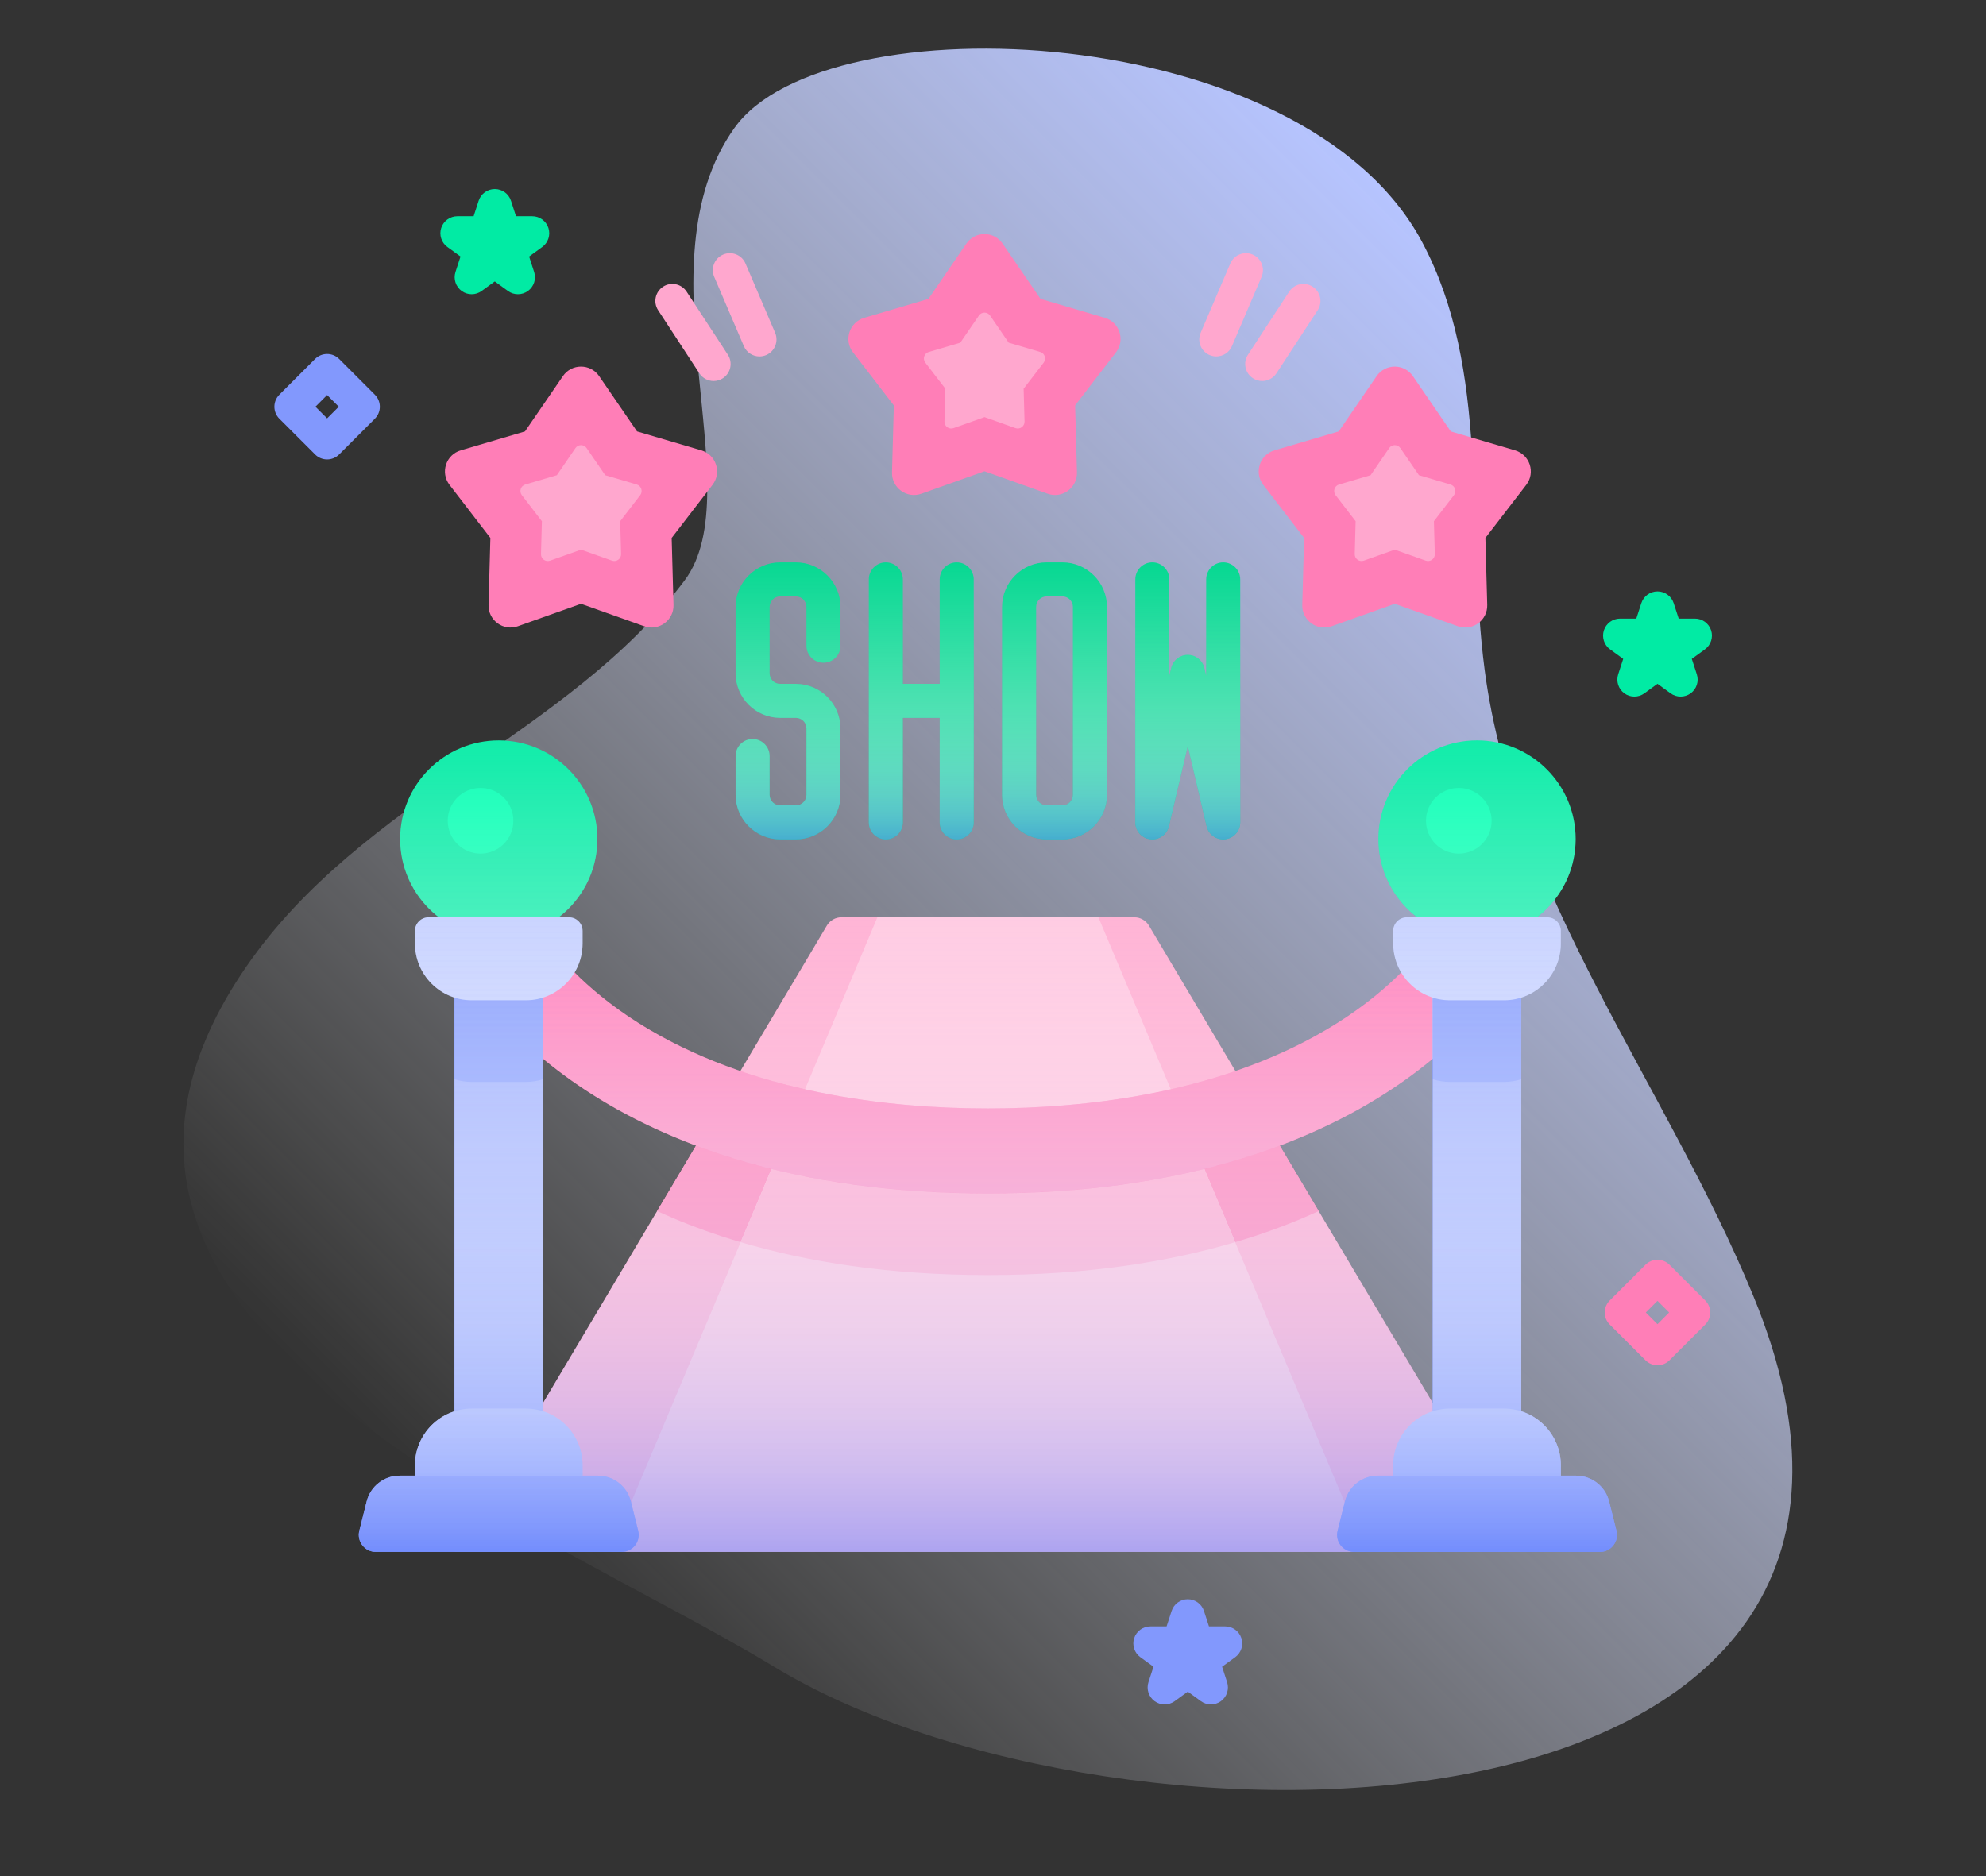 <?xml version="1.0" encoding="UTF-8"?>
<!DOCTYPE svg PUBLIC '-//W3C//DTD SVG 1.0//EN'
          'http://www.w3.org/TR/2001/REC-SVG-20010904/DTD/svg10.dtd'>
<svg height="551.6" preserveAspectRatio="xMidYMid meet" version="1.0" viewBox="-34.4 -14.3 583.8 551.6" width="583.8" xmlns="http://www.w3.org/2000/svg" xmlns:xlink="http://www.w3.org/1999/xlink" zoomAndPan="magnify"
><rect x="-34.4" y="-14.3" width="583.8" height="551.6" fill="#333333" stroke="none"/><g
  ><g
    ><linearGradient gradientTransform="matrix(1 0 0 -1 8.4 488.1)" gradientUnits="userSpaceOnUse" id="a" x1="110.989" x2="444.068" xlink:actuate="onLoad" xlink:show="other" xlink:type="simple" y1="33.795" y2="366.874"
      ><stop offset="0" stop-color="#fff" stop-opacity="0"
        /><stop offset="1" stop-color="#b6c4ff"
      /></linearGradient
      ><path d="M480.972,366.657c-25.582-62.004-70.212-117.455-78.941-183.96 c-5.571-42.44,1.738-88.108-18.406-125.876c-34.911-65.455-175.359-71.146-202.143-33.49 c-28.538,40.123,5.237,106.478-14.634,133.018c-34.018,45.433-94.77,64.078-128.862,113.584 c-72.37,105.091,86.802,164.218,154.992,205.717C294.245,537.279,549.409,532.534,480.972,366.657L480.972,366.657z" fill="url(#a)"
    /></g
    ><g
    ><g
      ><g
        ><g
          ><g id="change1_1"
            ><path d="M412.785,441.979h-45.784l-111.001-5l-111.001,5H99.214l109.447-184.132 c0.9-1.517,2.533-2.445,4.298-2.445h10.555l32.486,5l32.485-5h10.555c1.765,0,3.397,0.929,4.299,2.445L412.785,441.979z" fill="#FFA7CE"
            /></g
            ><g id="change2_2"
            ><path d="M256,335.593c-23.566,0-55.479-2.944-84.354-15.472l-12.877,21.665 c23.05,10.537,54.684,18.807,97.232,18.807s74.182-8.27,97.231-18.807l-12.877-21.665 C311.478,332.648,279.566,335.593,256,335.593L256,335.593z" fill="#FF7EB7"
            /></g
            ><g id="change3_1"
            ><path d="M367.001,441.979H144.999l78.515-186.578h64.972L367.001,441.979z" fill="#FFC3DE"
            /></g
            ><g id="change1_2"
            ><path d="M256,335.593c-17.83,0-40.437-1.694-62.892-7.939l-9.791,23.267c19.626,5.81,43.604,9.673,72.683,9.673 s53.056-3.863,72.682-9.673l-9.791-23.267C296.436,333.898,273.83,335.593,256,335.593z" fill="#FFA7CE"
            /></g
          ></g
          ><g
          ><g
            ><g id="change4_1"
              ><path d="M256,336.593c-114.8,0-150.205-60.184-151.656-62.744l21.754-12.32l-0.056-0.097 c0.072,0.125,7.589,12.611,27.054,24.935c32.937,20.851,74.139,25.229,102.904,25.229c28.765,0,69.969-4.378,102.903-25.229 c19.465-12.322,26.98-24.81,27.054-24.935l-0.056,0.097l21.754,12.32C406.204,276.409,370.8,336.593,256,336.593z" fill="#FF5BA7"
              /></g
            ></g
            ><g
            ><g
              ><g id="change5_1"
                ><circle cx="112.217" cy="232.38" fill="#01EBA4" r="28.99"
                /></g
                ><g id="change6_1"
                ><circle cx="106.862" cy="227.024" fill="#02FFB2" r="9.648"
                /></g
                ><g
                ><g id="change7_5"
                  ><path d="M99.214,272.43h26.007v163.288H99.214V272.43z" fill="#8298FD"
                  /></g
                  ><g id="change7_6"
                  ><path d="M99.214,272.43h26.007v163.288H99.214V272.43z" fill="#8298FD"
                  /></g
                  ><g id="change8_2"
                  ><path d="M99.214,303.014c1.6,0.509,3.301,0.789,5.07,0.789h15.866c1.769,0,3.471-0.279,5.07-0.789V272.43 H99.214V303.014z" fill="#6582FD"
                  /></g
                  ><g id="change9_3"
                  ><path d="M136.853,424.247H87.582v-7.699c0-9.224,7.478-16.701,16.702-16.701h15.866 c9.225,0,16.702,7.478,16.702,16.701V424.247z" fill="#B6C4FF"
                  /></g
                  ><g id="change9_2"
                  ><path d="M91.582,255.401h41.271c2.209,0,4,1.791,4,4v3.699c0,9.224-7.478,16.702-16.702,16.702h-15.866 c-9.225,0-16.702-7.479-16.702-16.702v-3.699C87.582,257.192,89.373,255.401,91.582,255.401z" fill="#B6C4FF"
                  /></g
                  ><g id="change7_8"
                  ><path d="M153.203,435.766l-2.156-8.621c-1.113-4.451-5.113-7.574-9.701-7.574H83.09 c-4.588,0-8.588,3.122-9.701,7.574l-2.156,8.621c-0.789,3.156,1.598,6.213,4.852,6.213h72.269 C151.605,441.979,153.992,438.923,153.203,435.766z" fill="#8298FD"
                  /></g
                ></g
              ></g
              ><g
              ><g id="change5_2"
                ><circle cx="399.782" cy="232.38" fill="#01EBA4" r="28.99"
                /></g
                ><g id="change6_2"
                ><circle cx="394.427" cy="227.024" fill="#02FFB2" r="9.648"
                /></g
                ><g
                ><g id="change7_3"
                  ><path d="M386.779,272.43h26.007v163.288h-26.007V272.43z" fill="#8298FD"
                  /></g
                  ><g id="change7_4"
                  ><path d="M386.779,272.43h26.007v163.288h-26.007V272.43z" fill="#8298FD"
                  /></g
                  ><g id="change8_1"
                  ><path d="M386.779,303.014c1.601,0.509,3.301,0.789,5.07,0.789h15.867c1.768,0,3.47-0.279,5.069-0.789V272.43 h-26.007V303.014z" fill="#6582FD"
                  /></g
                  ><g id="change9_1"
                  ><path d="M424.418,424.247h-49.271v-7.699c0-9.224,7.479-16.701,16.702-16.701h15.867 c9.224,0,16.702,7.478,16.702,16.701V424.247z" fill="#B6C4FF"
                  /></g
                  ><g id="change9_4"
                  ><path d="M379.147,255.401h41.271c2.209,0,4,1.791,4,4v3.699c0,9.224-7.479,16.702-16.702,16.702h-15.867 c-9.224,0-16.702-7.479-16.702-16.702v-3.699C375.147,257.192,376.938,255.401,379.147,255.401z" fill="#B6C4FF"
                  /></g
                  ><g id="change7_2"
                  ><path d="M440.768,435.766l-2.156-8.621c-1.113-4.451-5.113-7.574-9.701-7.574h-58.255 c-4.588,0-8.588,3.122-9.701,7.574l-2.155,8.621c-0.789,3.156,1.598,6.213,4.851,6.213h72.27 C439.17,441.979,441.557,438.923,440.768,435.766z" fill="#8298FD"
                  /></g
                  ><linearGradient gradientTransform="matrix(1 0 0 -1 8.4 488.1)" gradientUnits="userSpaceOnUse" id="b" x1="247.6" x2="247.6" xlink:actuate="onLoad" xlink:show="other" xlink:type="simple" y1="40.057" y2="299.361"
                  ><stop offset="0" stop-color="#6582fd" stop-opacity=".6"
                    /><stop offset=".05" stop-color="#839afd" stop-opacity=".57"
                    /><stop offset=".116" stop-color="#a4b5fe" stop-opacity=".53"
                    /><stop offset=".19" stop-color="#c1ccfe" stop-opacity=".486"
                    /><stop offset=".273" stop-color="#d8dffe" stop-opacity=".436"
                    /><stop offset=".368" stop-color="#e9edff" stop-opacity=".379"
                    /><stop offset=".482" stop-color="#f6f8ff" stop-opacity=".31"
                    /><stop offset=".635" stop-color="#fdfdff" stop-opacity=".218"
                    /><stop offset=".997" stop-color="#fff" stop-opacity="0"
                  /></linearGradient
                  ><path d="M440.768,435.766l-2.156-8.621c-1.113-4.451-5.113-7.574-9.701-7.574h-4.491v-3.024 c0-7.456-4.889-13.766-11.633-15.913V279.014c6.744-2.147,11.633-8.457,11.633-15.913v-3.699c0-2.209-1.791-4-4-4h-3.025 c7.281-5.578,11.843-14.526,11.341-24.517c-0.731-14.575-12.515-26.521-27.08-27.437 c-16.858-1.059-30.861,12.301-30.861,28.931c0,9.386,4.463,17.724,11.379,23.022h-3.025c-2.209,0-4,1.791-4,4v3.699 c0,3.114,0.863,6.024,2.348,8.52c-4.297,4.317-10.376,9.544-18.591,14.744c-9.524,6.03-19.742,10.675-30.148,14.242 l-25.416-42.76c-0.901-1.517-2.534-2.445-4.298-2.445h-86.082c-1.765,0-3.397,0.929-4.298,2.445l-25.416,42.76 c-10.407-3.567-20.624-8.212-30.149-14.242c-8.215-5.2-14.294-10.427-18.591-14.744c1.486-2.495,2.348-5.405,2.348-8.52 v-3.699c0-2.209-1.791-4-4-4h-3.024c7.28-5.578,11.844-14.526,11.341-24.517c-0.733-14.575-12.517-26.521-27.08-27.436 c-16.858-1.059-30.862,12.301-30.862,28.931c0,9.386,4.464,17.725,11.379,23.022h-3.024c-2.209,0-4,1.791-4,4v3.699 c0,7.456,4.888,13.766,11.632,15.913v121.62c-6.744,2.146-11.632,8.458-11.632,15.912v3.024H83.09 c-4.588,0-8.588,3.122-9.701,7.573l-2.156,8.621c-0.789,3.156,1.598,6.213,4.852,6.213h359.834 C439.17,441.979,441.557,438.923,440.768,435.766L440.768,435.766z M125.221,398.226V296.971 c10.315,8.584,24.938,18.044,44.987,25.569L125.221,398.226z M386.779,398.226l-44.986-75.686 c20.05-7.525,34.672-16.985,44.986-25.569V398.226z" fill="url(#b)"
                  /><linearGradient gradientTransform="matrix(1 0 0 -1 8.4 488.1)" gradientUnits="userSpaceOnUse" id="c" x1="247.6" x2="247.6" xlink:actuate="onLoad" xlink:show="other" xlink:type="simple" y1="41.987" y2="298.518"
                  ><stop offset="0" stop-color="#6582fd" stop-opacity=".6"
                    /><stop offset=".05" stop-color="#839afd" stop-opacity=".57"
                    /><stop offset=".116" stop-color="#a4b5fe" stop-opacity=".53"
                    /><stop offset=".19" stop-color="#c1ccfe" stop-opacity=".486"
                    /><stop offset=".273" stop-color="#d8dffe" stop-opacity=".436"
                    /><stop offset=".368" stop-color="#e9edff" stop-opacity=".379"
                    /><stop offset=".482" stop-color="#f6f8ff" stop-opacity=".31"
                    /><stop offset=".635" stop-color="#fdfdff" stop-opacity=".218"
                    /><stop offset=".997" stop-color="#fff" stop-opacity="0"
                  /></linearGradient
                  ><path d="M440.768,435.766l-2.156-8.621c-1.113-4.451-5.113-7.574-9.701-7.574h-4.491v-3.024 c0-7.456-4.889-13.766-11.633-15.913V279.014c6.744-2.147,11.633-8.458,11.633-15.913v-3.699c0-2.209-1.791-4-4-4h-3.025 c6.916-5.298,11.379-13.637,11.379-23.022c0-16.01-12.979-28.989-28.99-28.989c-16.01,0-28.989,12.979-28.989,28.989 c0,9.386,4.464,17.725,11.379,23.022h-3.025c-2.209,0-4,1.791-4,4v3.699c0,3.114,0.863,6.024,2.348,8.52 c-4.297,4.318-10.376,9.544-18.591,14.744c-32.936,20.851-74.139,25.228-102.903,25.228 c-28.766,0-69.969-4.377-102.904-25.228c-8.215-5.2-14.294-10.427-18.591-14.744c1.486-2.495,2.348-5.405,2.348-8.52v-3.699 c0-2.209-1.791-4-4-4h-3.024c6.916-5.298,11.379-13.637,11.379-23.022c0-16.01-12.979-28.989-28.99-28.989 s-28.99,12.979-28.99,28.989c0,9.386,4.464,17.725,11.379,23.022h-3.024c-2.209,0-4,1.791-4,4v3.699 c0,7.456,4.888,13.766,11.632,15.913v121.619c-6.744,2.147-11.632,8.458-11.632,15.913v3.024H83.09 c-4.588,0-8.588,3.123-9.701,7.574l-2.156,8.621c-0.789,3.156,1.599,6.213,4.852,6.213h72.269 c3.253,0,5.641-3.057,4.852-6.213l-2.156-8.621c-1.113-4.451-5.113-7.574-9.701-7.574h-4.492v-3.024 c0-7.456-4.888-13.766-11.632-15.913V296.976c21.511,17.898,61.814,39.617,130.779,39.617s109.268-21.719,130.778-39.617 v103.657c-6.744,2.147-11.632,8.458-11.632,15.913v3.024h-4.492c-4.588,0-8.588,3.123-9.701,7.574l-2.155,8.621 c-0.789,3.156,1.598,6.213,4.851,6.213h72.27C439.17,441.979,441.557,438.923,440.768,435.766L440.768,435.766z" fill="url(#c)"
                /></g
              ></g
            ></g
          ></g
          ><g
          ><g
            ><g
              ><g id="change2_3"
                ><path d="M255,124.26l-18.556,6.598c-4.281,1.522-8.757-1.729-8.633-6.272l0.541-19.685l-12.009-15.608 c-2.771-3.602-1.062-8.862,3.297-10.147l18.889-5.568l11.134-16.244c2.568-3.749,8.101-3.749,10.67,0l11.133,16.244 l18.889,5.568c4.359,1.285,6.069,6.546,3.297,10.147l-12.009,15.608l0.541,19.685c0.125,4.543-4.351,7.795-8.633,6.272 L255,124.26z" fill="#FF7EB7"
                /></g
                ><g id="change1_4"
                ><path d="M243.495,99.981l-5.891-7.656c-0.856-1.114-0.328-2.741,1.021-3.138l9.265-2.731l5.461-7.967 c0.794-1.159,2.505-1.159,3.299,0l5.46,7.967l9.266,2.731c1.348,0.396,1.876,2.023,1.02,3.138l-5.89,7.656l0.266,9.655 c0.039,1.404-1.345,2.409-2.669,1.938l-9.1-3.236l-9.102,3.237c-1.323,0.471-2.708-0.535-2.669-1.938L243.495,99.981z" fill="#FFA7CE"
                /></g
              ></g
            ></g
            ><g
            ><g
              ><g id="change2_4"
                ><path d="M136.397,163.224l-18.555,6.598c-4.282,1.523-8.757-1.729-8.633-6.272l0.541-19.685l-12.009-15.608 c-2.771-3.602-1.063-8.862,3.297-10.147l18.889-5.568l11.133-16.244c2.569-3.749,8.102-3.749,10.67,0l11.133,16.244 l18.89,5.568c4.358,1.285,6.068,6.546,3.297,10.147l-12.009,15.608l0.541,19.685c0.125,4.544-4.352,7.796-8.634,6.272 L136.397,163.224z" fill="#FF7EB7"
                /></g
                ><g id="change1_5"
                ><path d="M124.892,138.945l-5.89-7.656c-0.857-1.114-0.328-2.741,1.02-3.138l9.266-2.731l5.461-7.967 c0.794-1.159,2.505-1.159,3.299,0l5.46,7.967l9.265,2.731c1.349,0.396,1.876,2.023,1.021,3.138l-5.891,7.656l0.266,9.655 c0.039,1.404-1.346,2.41-2.669,1.938l-9.101-3.235l-9.101,3.236c-1.324,0.472-2.708-0.535-2.669-1.938L124.892,138.945z" fill="#FFA7CE"
                /></g
              ></g
              ><g
              ><g id="change2_5"
                ><path d="M375.603,163.224l-18.555,6.598c-4.282,1.523-8.757-1.729-8.634-6.272l0.541-19.685l-12.009-15.608 c-2.771-3.602-1.062-8.862,3.297-10.147l18.89-5.568l11.133-16.244c2.569-3.749,8.101-3.749,10.67,0l11.133,16.244 l18.889,5.568c4.359,1.285,6.069,6.546,3.298,10.147l-12.01,15.608l0.541,19.685c0.125,4.544-4.351,7.796-8.633,6.272 L375.603,163.224z" fill="#FF7EB7"
                /></g
                ><g id="change1_8"
                ><path d="M364.098,138.945l-5.891-7.656c-0.856-1.114-0.327-2.741,1.021-3.138l9.265-2.731l5.461-7.967 c0.794-1.159,2.506-1.159,3.3,0l5.46,7.967l9.265,2.731c1.348,0.396,1.876,2.023,1.02,3.138l-5.89,7.656l0.266,9.655 c0.039,1.404-1.345,2.41-2.669,1.938l-9.1-3.235l-9.101,3.236c-1.324,0.472-2.708-0.535-2.67-1.938L364.098,138.945z" fill="#FFA7CE"
                /></g
              ></g
            ></g
          ></g
          ><g
          ><g id="change10_1"
            ><path d="M199.557,151.045h-4.62c-7.227,0-13.105,5.88-13.105,13.106v19.509c0,7.228,5.88,13.106,13.105,13.106 h4.62c1.713,0,3.106,1.394,3.106,3.105v19.51c0,1.714-1.395,3.106-3.106,3.106h-4.62c-1.713,0-3.105-1.394-3.105-3.106v-11.402 c0-2.762-2.238-5-5-5c-2.763,0-5,2.238-5,5v11.402c0,7.228,5.88,13.106,13.105,13.106h4.62c7.228,0,13.106-5.88,13.106-13.106 v-19.51c0-7.227-5.88-13.105-13.106-13.105h-4.62c-1.713,0-3.105-1.395-3.105-3.106v-19.509c0-1.713,1.394-3.106,3.105-3.106 h4.62c1.713,0,3.106,1.395,3.106,3.106v11.403c0,2.762,2.237,5,5,5c2.762,0,5-2.238,5-5v-11.403 C212.663,156.925,206.783,151.045,199.557,151.045z" fill="#00D78F"
            /></g
            ><linearGradient gradientTransform="matrix(1 0 0 -1 8.4 488.1)" gradientUnits="userSpaceOnUse" id="d" x1="188.847" x2="188.847" xlink:actuate="onLoad" xlink:show="other" xlink:type="simple" y1="252.618" y2="341.639"
            ><stop offset="0" stop-color="#6582fd" stop-opacity=".6"
              /><stop offset=".05" stop-color="#839afd" stop-opacity=".57"
              /><stop offset=".116" stop-color="#a4b5fe" stop-opacity=".53"
              /><stop offset=".19" stop-color="#c1ccfe" stop-opacity=".486"
              /><stop offset=".273" stop-color="#d8dffe" stop-opacity=".436"
              /><stop offset=".368" stop-color="#e9edff" stop-opacity=".379"
              /><stop offset=".482" stop-color="#f6f8ff" stop-opacity=".31"
              /><stop offset=".635" stop-color="#fdfdff" stop-opacity=".218"
              /><stop offset=".997" stop-color="#fff" stop-opacity="0"
            /></linearGradient
            ><path d="M199.557,151.045h-4.62c-7.227,0-13.105,5.88-13.105,13.106v19.509 c0,7.228,5.88,13.106,13.105,13.106h4.62c1.713,0,3.106,1.394,3.106,3.105v19.51c0,1.714-1.395,3.106-3.106,3.106h-4.62 c-1.713,0-3.105-1.394-3.105-3.106v-11.402c0-2.762-2.238-5-5-5c-2.763,0-5,2.238-5,5v11.402 c0,7.228,5.88,13.106,13.105,13.106h4.62c7.228,0,13.106-5.88,13.106-13.106v-19.51c0-7.227-5.88-13.105-13.106-13.105h-4.62 c-1.713,0-3.105-1.395-3.105-3.106v-19.509c0-1.713,1.394-3.106,3.105-3.106h4.62c1.713,0,3.106,1.395,3.106,3.106v11.403 c0,2.762,2.237,5,5,5c2.762,0,5-2.238,5-5v-11.403C212.663,156.925,206.783,151.045,199.557,151.045z" fill="url(#d)"
            /><g id="change10_2"
            ><path d="M246.832,151.045c-2.763,0-5,2.238-5,5v30.723h-10.833v-30.723c0-2.762-2.238-5-5-5 c-2.763,0-5,2.238-5,5v71.444c0,2.762,2.237,5,5,5c2.762,0,5-2.238,5-5v-30.723h10.833v30.723c0,2.762,2.237,5,5,5 c2.762,0,5-2.238,5-5v-71.444C251.832,153.283,249.594,151.045,246.832,151.045z" fill="#00D78F"
            /></g
            ><linearGradient gradientTransform="matrix(1 0 0 -1 8.4 488.1)" gradientUnits="userSpaceOnUse" id="e" x1="228.015" x2="228.015" xlink:actuate="onLoad" xlink:show="other" xlink:type="simple" y1="252.619" y2="341.296"
            ><stop offset="0" stop-color="#6582fd" stop-opacity=".6"
              /><stop offset=".05" stop-color="#839afd" stop-opacity=".57"
              /><stop offset=".116" stop-color="#a4b5fe" stop-opacity=".53"
              /><stop offset=".19" stop-color="#c1ccfe" stop-opacity=".486"
              /><stop offset=".273" stop-color="#d8dffe" stop-opacity=".436"
              /><stop offset=".368" stop-color="#e9edff" stop-opacity=".379"
              /><stop offset=".482" stop-color="#f6f8ff" stop-opacity=".31"
              /><stop offset=".635" stop-color="#fdfdff" stop-opacity=".218"
              /><stop offset=".997" stop-color="#fff" stop-opacity="0"
            /></linearGradient
            ><path d="M246.832,151.045c-2.763,0-5,2.238-5,5v30.723h-10.833v-30.723c0-2.762-2.238-5-5-5 c-2.763,0-5,2.238-5,5v71.444c0,2.762,2.237,5,5,5c2.762,0,5-2.238,5-5v-30.723h10.833v30.723c0,2.762,2.237,5,5,5 c2.762,0,5-2.238,5-5v-71.444C251.832,153.283,249.594,151.045,246.832,151.045z" fill="url(#e)"
            /><g id="change10_3"
            ><path d="M277.895,151.045h-4.62c-7.227,0-13.105,5.88-13.105,13.106v55.23c0,7.228,5.88,13.106,13.105,13.106 h4.62c7.228,0,13.106-5.88,13.106-13.106v-55.23C291.001,156.925,285.121,151.045,277.895,151.045z M281.001,219.383 c0,1.714-1.395,3.106-3.106,3.106h-4.62c-1.713,0-3.105-1.394-3.105-3.106v-55.23c0-1.713,1.394-3.106,3.105-3.106h4.62 c1.713,0,3.106,1.395,3.106,3.106V219.383z" fill="#00D78F"
            /></g
            ><linearGradient gradientTransform="matrix(1 0 0 -1 8.4 488.1)" gradientUnits="userSpaceOnUse" id="f" x1="267.186" x2="267.186" xlink:actuate="onLoad" xlink:show="other" xlink:type="simple" y1="253.047" y2="340.958"
            ><stop offset="0" stop-color="#6582fd" stop-opacity=".6"
              /><stop offset=".05" stop-color="#839afd" stop-opacity=".57"
              /><stop offset=".116" stop-color="#a4b5fe" stop-opacity=".53"
              /><stop offset=".19" stop-color="#c1ccfe" stop-opacity=".486"
              /><stop offset=".273" stop-color="#d8dffe" stop-opacity=".436"
              /><stop offset=".368" stop-color="#e9edff" stop-opacity=".379"
              /><stop offset=".482" stop-color="#f6f8ff" stop-opacity=".31"
              /><stop offset=".635" stop-color="#fdfdff" stop-opacity=".218"
              /><stop offset=".997" stop-color="#fff" stop-opacity="0"
            /></linearGradient
            ><path d="M277.895,151.045h-4.62c-7.227,0-13.105,5.88-13.105,13.106v55.23 c0,7.228,5.88,13.106,13.105,13.106h4.62c7.228,0,13.106-5.88,13.106-13.106v-55.23 C291.001,156.925,285.121,151.045,277.895,151.045z M281.001,219.383c0,1.714-1.395,3.106-3.106,3.106h-4.62 c-1.713,0-3.105-1.394-3.105-3.106v-55.23c0-1.713,1.394-3.106,3.105-3.106h4.62c1.713,0,3.106,1.395,3.106,3.106V219.383z" fill="url(#f)"
            /><g id="change10_4"
            ><path d="M325.17,151.045c-2.763,0-5,2.238-5,5v28.39l-0.551-2.336c-0.531-2.26-2.547-3.854-4.866-3.854 c-2.32,0-4.335,1.596-4.867,3.854l-0.549,2.332v-28.386c0-2.762-2.238-5-5-5c-2.763,0-5,2.238-5,5v71.444 c0,2.538,1.901,4.674,4.423,4.967c0.194,0.022,0.39,0.033,0.581,0.033c2.292,0,4.325-1.575,4.862-3.854l5.55-23.572 l5.55,23.572c0.582,2.472,2.918,4.113,5.443,3.82c2.521-0.293,4.424-2.429,4.424-4.967v-71.444 C330.17,153.283,327.932,151.045,325.17,151.045z" fill="#00D78F"
            /></g
            ><linearGradient gradientTransform="matrix(1 0 0 -1 8.4 488.1)" gradientUnits="userSpaceOnUse" id="g" x1="306.354" x2="306.354" xlink:actuate="onLoad" xlink:show="other" xlink:type="simple" y1="253.048" y2="340.466"
            ><stop offset="0" stop-color="#6582fd" stop-opacity=".6"
              /><stop offset=".05" stop-color="#839afd" stop-opacity=".57"
              /><stop offset=".116" stop-color="#a4b5fe" stop-opacity=".53"
              /><stop offset=".19" stop-color="#c1ccfe" stop-opacity=".486"
              /><stop offset=".273" stop-color="#d8dffe" stop-opacity=".436"
              /><stop offset=".368" stop-color="#e9edff" stop-opacity=".379"
              /><stop offset=".482" stop-color="#f6f8ff" stop-opacity=".31"
              /><stop offset=".635" stop-color="#fdfdff" stop-opacity=".218"
              /><stop offset=".997" stop-color="#fff" stop-opacity="0"
            /></linearGradient
            ><path d="M325.17,151.045c-2.763,0-5,2.238-5,5v28.39l-0.551-2.336c-0.531-2.26-2.547-3.854-4.866-3.854 c-2.32,0-4.335,1.596-4.867,3.854l-0.549,2.332v-28.386c0-2.762-2.238-5-5-5c-2.763,0-5,2.238-5,5v71.444 c0,2.538,1.901,4.674,4.423,4.967c0.194,0.022,0.39,0.033,0.581,0.033c2.292,0,4.325-1.575,4.862-3.854l5.55-23.572 l5.55,23.572c0.582,2.472,2.918,4.113,5.443,3.82c2.521-0.293,4.424-2.429,4.424-4.967v-71.444 C330.17,153.283,327.932,151.045,325.17,151.045z" fill="url(#g)"
          /></g
          ><g
          ><g
            ><g
              ><g id="change1_6"
                ><path d="M175.37,97.727c-1.633,0-3.231-0.798-4.19-2.267l-12.118-18.546c-1.511-2.312-0.86-5.41,1.45-6.921 c2.313-1.512,5.411-0.861,6.921,1.45l12.118,18.546c1.511,2.313,0.861,5.41-1.45,6.921 C177.257,97.463,176.308,97.727,175.37,97.727z" fill="#FFA7CE"
                /></g
              ></g
              ><g
              ><g id="change1_9"
                ><path d="M188.86,90.503c-1.939,0-3.787-1.137-4.599-3.033l-8.713-20.368 c-1.087-2.539,0.092-5.479,2.63-6.563c2.54-1.084,5.479,0.091,6.563,2.63l8.713,20.368c1.087,2.539-0.093,5.479-2.63,6.563 C190.184,90.373,189.517,90.503,188.86,90.503z" fill="#FFA7CE"
                /></g
              ></g
            ></g
            ><g
            ><g
              ><g id="change1_3"
                ><path d="M336.63,97.727c-0.938,0-1.887-0.265-2.73-0.815c-2.312-1.511-2.961-4.607-1.45-6.921l12.118-18.546 c1.51-2.313,4.604-2.963,6.921-1.45c2.313,1.511,2.961,4.608,1.45,6.921L340.82,95.461 C339.861,96.929,338.262,97.727,336.63,97.727z" fill="#FFA7CE"
                /></g
              ></g
              ><g
              ><g id="change1_7"
                ><path d="M323.14,90.503c-0.656,0-1.323-0.13-1.965-0.403c-2.538-1.086-3.718-4.024-2.63-6.563l8.713-20.368 c1.086-2.539,4.023-3.718,6.563-2.63c2.538,1.086,3.717,4.024,2.63,6.563l-8.713,20.368 C326.927,89.366,325.079,90.503,323.14,90.503z" fill="#FFA7CE"
                /></g
              ></g
            ></g
          ></g
        ></g
      ></g
      ><g id="change5_3"
      ><path d="M117.85,72.204c-1.031,0-2.062-0.317-2.938-0.955l-3.86-2.804l-3.86,2.804 c-1.752,1.273-4.124,1.273-5.878,0c-1.752-1.272-2.484-3.529-1.814-5.591l1.475-4.536l-3.859-2.805 c-1.753-1.273-2.485-3.53-1.815-5.59c0.669-2.062,2.589-3.455,4.755-3.455h4.771l1.475-4.537 c0.669-2.062,2.589-3.455,4.755-3.455s4.086,1.395,4.755,3.455l1.476,4.537h4.771c2.166,0,4.086,1.395,4.755,3.455 c0.67,2.06-0.063,4.315-1.815,5.59l-3.859,2.805l1.475,4.536c0.67,2.062-0.063,4.317-1.814,5.591 C119.912,71.886,118.881,72.204,117.85,72.204L117.85,72.204z" fill="#01EBA4"
      /></g
      ><g id="change5_4"
      ><path d="M459.627,190.507c-1.031,0-2.063-0.317-2.939-0.954l-3.858-2.805l-3.859,2.805 c-1.752,1.272-4.125,1.272-5.877,0c-1.753-1.273-2.486-3.53-1.816-5.591l1.475-4.537l-3.859-2.805 c-1.752-1.272-2.485-3.53-1.815-5.59c0.669-2.061,2.589-3.455,4.755-3.455h4.771l1.475-4.537 c0.669-2.061,2.589-3.455,4.755-3.455s4.087,1.396,4.756,3.455l1.475,4.537h4.771c2.166,0,4.086,1.396,4.755,3.455 c0.67,2.06-0.063,4.316-1.816,5.59l-3.859,2.805l1.475,4.537c0.67,2.062-0.063,4.317-1.816,5.591 C461.689,190.188,460.657,190.507,459.627,190.507L459.627,190.507z" fill="#01EBA4"
      /></g
      ><g id="change7_1"
      ><path d="M307.954,486.827c-1.03,0-2.062-0.317-2.938-0.955c-1.753-1.271-2.486-3.528-1.816-5.59l1.475-4.537 l-3.859-2.805c-1.753-1.272-2.486-3.53-1.816-5.59c0.67-2.062,2.59-3.455,4.756-3.455h4.771l1.475-4.537 c0.67-2.061,2.59-3.455,4.756-3.455s4.086,1.396,4.755,3.455l1.475,4.537h4.771c2.166,0,4.086,1.396,4.755,3.455 c0.67,2.06-0.063,4.316-1.815,5.59l-3.858,2.805l1.474,4.537c0.67,2.061-0.063,4.316-1.816,5.59 c-1.752,1.273-4.125,1.273-5.877,0l-3.859-2.804l-3.858,2.804C310.018,486.51,308.986,486.827,307.954,486.827L307.954,486.827z" fill="#8298FD"
      /></g
      ><g id="change7_7"
      ><path d="M61.758,120.778c-1.279,0-2.561-0.488-3.535-1.465l-10.5-10.5c-1.953-1.952-1.953-5.118,0-7.07l10.5-10.5 c1.951-1.953,5.119-1.953,7.07,0l10.5,10.5c1.953,1.952,1.953,5.118,0,7.07l-10.5,10.5 C64.317,120.29,63.037,120.778,61.758,120.778z M58.329,105.278l3.429,3.429l3.429-3.429l-3.429-3.429L58.329,105.278z" fill="#8298FD"
      /></g
      ><g id="change2_1"
      ><path d="M452.828,387.101c-1.278,0-2.56-0.488-3.534-1.465l-10.5-10.5c-1.953-1.952-1.953-5.118,0-7.07l10.5-10.5 c1.95-1.953,5.118-1.953,7.069,0l10.5,10.5c1.953,1.952,1.953,5.118,0,7.07l-10.5,10.5 C455.389,386.612,454.108,387.101,452.828,387.101z M449.4,371.601l3.429,3.429l3.43-3.429l-3.43-3.43L449.4,371.601z" fill="#FF7EB7"
      /></g
    ></g
  ></g
></svg
>
